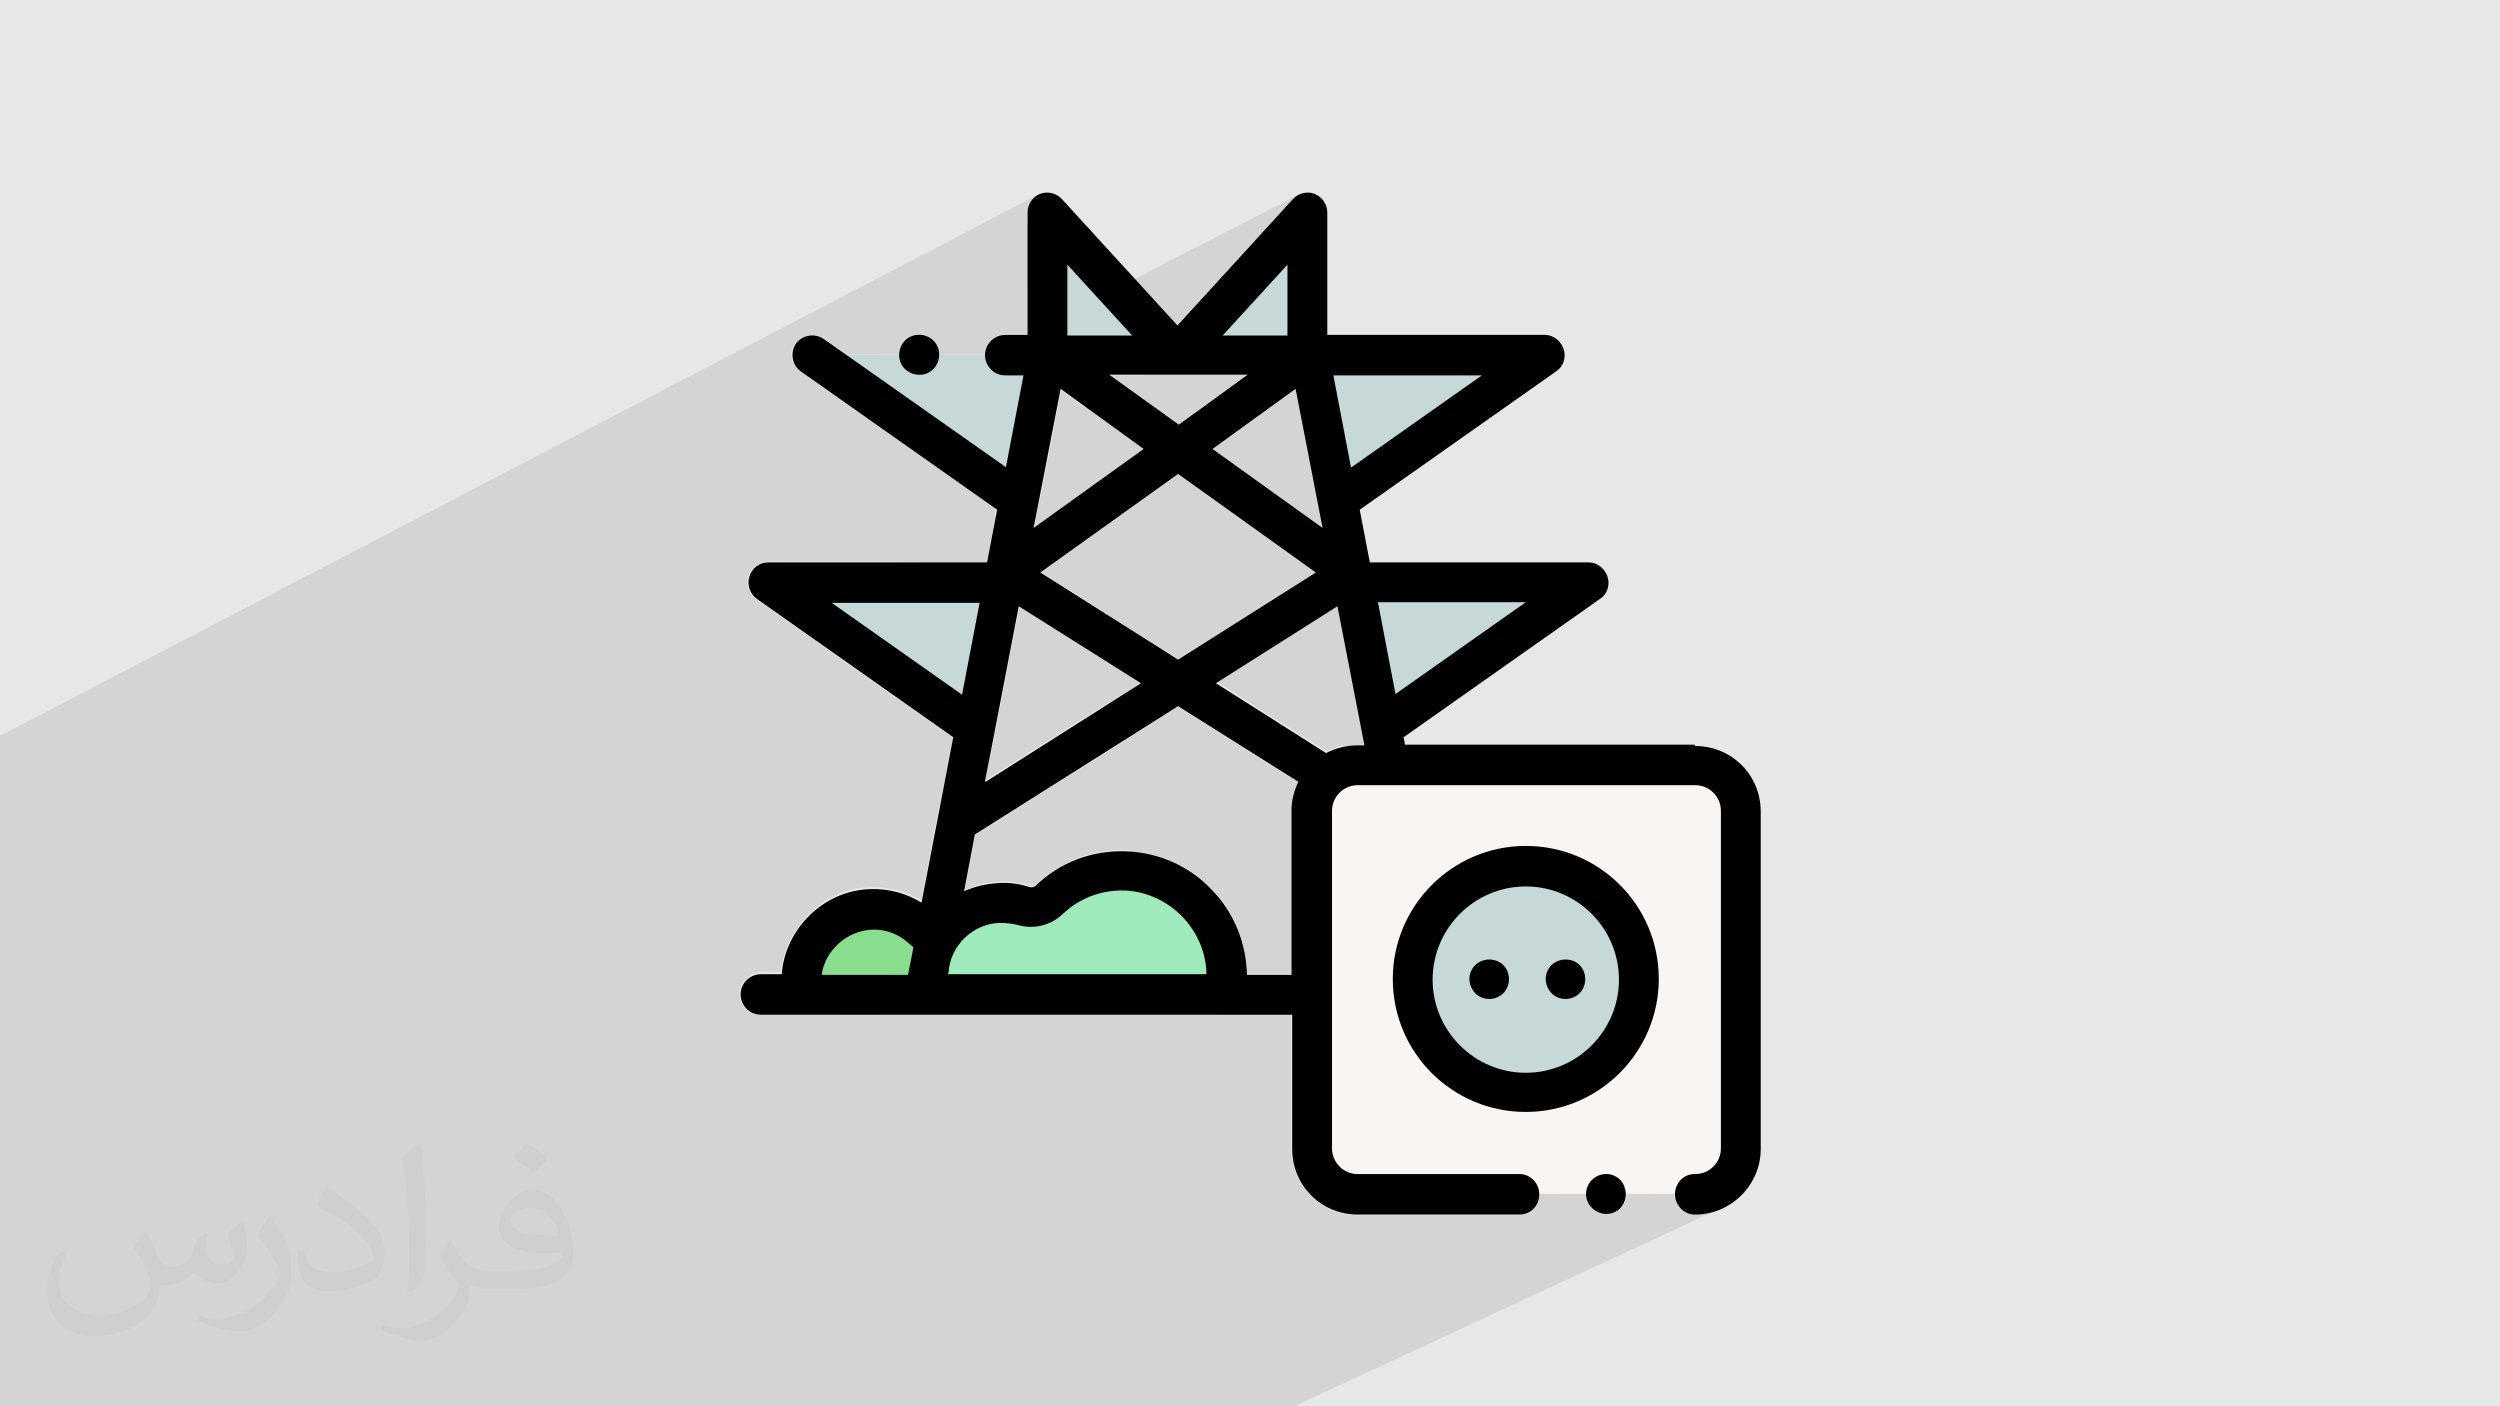 <?xml version="1.0" encoding="UTF-8"?>
<!DOCTYPE svg PUBLIC "-//W3C//DTD SVG 1.1//EN" "http://www.w3.org/Graphics/SVG/1.1/DTD/svg11.dtd">
<!-- Creator: CorelDRAW 2017 -->
<svg xmlns="http://www.w3.org/2000/svg" xml:space="preserve" width="3.703in" height="2.083in" version="1.1" style="shape-rendering:geometricPrecision; text-rendering:geometricPrecision; image-rendering:optimizeQuality; fill-rule:evenodd; clip-rule:evenodd"
viewBox="0 0 3703 2083"
 xmlns:xlink="http://www.w3.org/1999/xlink">
 <defs>
  <style type="text/css">
   <![CDATA[
    .fil7 {fill:black}
    .fil6 {fill:#89DD8E}
    .fil5 {fill:#9EEABA}
    .fil4 {fill:#C6D8D8}
    .fil0 {fill:#E6E7E8}
    .fil3 {fill:#F9F5F3}
    .fil2 {fill:#373435;fill-opacity:0.031}
    .fil1 {fill:#373435;fill-opacity:0.102}
   ]]>
  </style>
 </defs>
 <g id="Layer_x0020_1">
  <polygon class="fil0" points="0,0 3703,0 3703,2083 0,2083 "/>
  <polygon class="fil1" points="0,1282 0,1280 0,1280 0,1277 0,1261 0,1260 0,1226 0,1209 0,1197 0,1164 0,1150 0,1122 0,1121 0,1118 0,1107 0,1090 1536,289 1533,292 1529,295 1527,298 1524,302 1523,306 1522,311 1521,315 1521,330 1551,315 1551,406 1580,391 1580,465 1922,289 1918,292 1915,295 1861,354 1936,315 1936,525 1946,570 1975,555 2001,691 1973,705 1981,742 1954,755 1959,782 1899,812 1949,848 1745,976 1683,1007 1690,1011 1632,1048 2004,863 2013,906 2040,892 2066,1028 2039,1042 2046,1079 2018,1092 2021,1103 1917,1154 1923,1158 1921,1163 1919,1168 1918,1170 1984,1138 1972,1144 1962,1153 1954,1163 1948,1174 1944,1187 1944,1191 1995,1165 2002,1163 2010,1162 2510,1162 2518,1163 2525,1165 2531,1169 2537,1174 2541,1179 2545,1186 2547,1193 2548,1200 2548,1701 2547,1708 2545,1716 2541,1722 2537,1728 2531,1732 2525,1736 2483,1755 2482,1757 2480,1762 2480,1768 2509,1768 2510,1768 2523,1767 2536,1763 2486,1786 2488,1789 2493,1793 2498,1796 2503,1797 2509,1798 2510,1798 2529,1796 2548,1790 1917,2083 1896,2083 1895,2083 1848,2083 1834,2083 1833,2083 1804,2083 1780,2083 1773,2083 1764,2083 1729,2083 1664,2083 1647,2083 1640,2083 1637,2083 1578,2083 1405,2083 1381,2083 1343,2083 1314,2083 1247,2083 1138,2083 1126,2083 1109,2083 1069,2083 1059,2083 1021,2083 950,2083 947,2083 928,2083 912,2083 839,2083 820,2083 712,2083 705,2083 701,2083 660,2083 630,2083 602,2083 587,2083 565,2083 552,2083 543,2083 501,2083 467,2083 138,2083 131,2083 128,2083 121,2083 120,2083 110,2083 98,2083 94,2083 94,2083 87,2083 74,2083 62,2083 57,2083 40,2083 38,2083 30,2083 26,2083 24,2083 10,2083 7,2083 1,2083 0,2083 0,2080 0,2080 0,2066 0,2066 0,2057 0,2057 0,2056 0,2055 0,2046 0,2042 0,2038 0,2014 0,2014 0,2010 0,2006 0,1996 0,1974 0,1951 0,1942 0,1913 0,1905 0,1883 0,1882 0,1861 0,1853 0,1846 0,1820 0,1801 0,1798 0,1763 0,1743 0,1736 0,1698 0,1658 0,1585 0,1573 0,1559 0,1556 0,1550 0,1526 0,1517 0,1516 0,1510 0,1509 0,1506 0,1495 0,1468 0,1458 0,1451 0,1443 0,1421 0,1421 0,1417 0,1411 0,1396 0,1381 0,1375 0,1368 0,1356 0,1333 0,1323 0,1320 0,1311 0,1309 "/>
  <g id="_1985079264592">
   <g>
    <path class="fil0" d="M1943 1491l605 -291 0 500 -144 68 -1036 0 883 0 -240 0c-37,0 -67,-30 -67,-68l0 -209z"/>
    <polygon class="fil0" points="2403,1768 2548,1701 2547,1708 2545,1716 2541,1722 2537,1728 2531,1732 2525,1736 2455,1768 "/>
    <path class="fil0" d="M1943 1195l67 -33 500 0 -567 274 0 -236c0,-2 0,-3 0,-5z"/>
    <path class="fil0" d="M1943 1436l567 -274 8 1 7 2 6 4 6 5 5 6 4 6 2 7 1 8 -605 291 0 -55zm-575 332l-12 0 12 0z"/>
    <path class="fil0" d="M1943 1418l237 -115 15 -7 15 -6 16 -4 17 -3 17 -1 17 1 17 3 16 4 15 6 15 7 14 8 13 10 12 11 11 12 10 13 8 14 7 15 6 15 4 16 3 17 1 17 -1 17 -3 17 -4 16 -6 15 -7 15 -8 14 -10 13 -11 12 -12 11 -13 10 -14 8 -15 7 -337 159c-26,-9 -45,-34 -45,-64l0 -283zm38 351l-624 0 624 0z"/>
    <path class="fil0" d="M1943 1598l366 -175 -8 4 -6 6 -4 8 -348 166 0 -9zm-336 170l-19 0 19 0z"/>
    <path class="fil0" d="M1943 1407l317 -153 20 1 20 3 19 5 18 7 17 8 16 10 15 11 14 13 13 14 11 15 10 16 8 17 7 18 5 19 3 20 1 20 -514 245 0 -288zm-154 362l-433 0 433 0z"/>
    <path class="fil0" d="M1943 1465l317 -153 14 1 14 2 13 3 13 5 12 6 11 7 11 8 10 9 9 10 8 11 7 11 6 12 5 13 3 13 2 14 1 14 -455 217 0 -202zm-212 303l-375 0 375 0z"/>
    <polygon class="fil0" points="1943,1385 2166,1277 2183,1269 2201,1262 2220,1257 2240,1254 2260,1253 1943,1407 "/>
    <path class="fil0" d="M1943 1695l514 -245 -1 20 -3 20 -5 19 -7 18 -8 17 -10 16 -11 15 -13 14 -14 13 -15 11 -16 10 -17 8 -288 136 -38 0c-37,0 -67,-30 -67,-68l0 -6zm106 73l-260 0 260 0z"/>
    <path class="fil0" d="M1943 1545l254 -122 -8 4 -6 6 -4 8 -235 113 0 -9zm-447 224l-19 0 19 0z"/>
    <polygon class="fil0" points="1943,1450 2206,1323 2219,1319 2232,1315 2246,1313 2260,1312 1943,1465 "/>
    <path class="fil0" d="M1943 1608l348 -166 -1 4 0 4 0 4 1 4 2 4 2 4 3 4 3 3 -357 170 0 -36zm-261 161l-75 0 75 0z"/>
    <path class="fil0" d="M1943 1667l455 -217 -1 14 -2 14 -3 13 -5 13 -6 12 -7 11 -8 11 -9 10 -10 9 -11 8 -11 7 -12 6 -354 168c-11,-12 -17,-28 -17,-45l0 -33zm-31 101l-181 0 181 0z"/>
    <path class="fil0" d="M1943 1191l52 -25 7 -2 8 -1 -67 33c0,-2 0,-3 0,-4z"/>
    <path class="fil0" d="M1943 1644l357 -170 4 3 4 2 4 1 5 1 5 0 5 -1 4 -2 -388 185 0 -19zm-223 125l-39 0 39 0z"/>
    <path class="fil0" d="M1943 1554l235 -113 -1 4 0 4 0 4 1 4 2 4 2 4 3 4 3 3 -245 117 0 -36zm-372 214l-75 0 75 0z"/>
    <polygon class="fil0" points="2310,1768 2368,1741 2364,1743 2360,1746 2357,1749 2354,1753 2352,1757 2350,1762 2337,1768 "/>
    <path class="fil0" d="M1943 1590l245 -117 4 3 4 2 4 1 5 1 5 0 5 -1 4 -2 -276 132 0 -19zm-333 178l-39 0 39 0z"/>
    <polygon class="fil0" points="1801,1768 1356,1768 "/>
    <path class="fil0" d="M1977 1141l7 -3 -11 6c-4,2 -7,5 -10,8l-8 10c-2,4 -5,7 -6,11l-4 13c-1,4 -1,9 -1,14l1 -14c1,-4 2,-9 4,-13l6 -11c2,-4 5,-7 8,-10l10 -8c2,-1 3,-2 5,-3z"/>
    <polygon class="fil0" points="2439,1768 2498,1741 2493,1744 2488,1747 2485,1752 2482,1757 2480,1762 2480,1768 "/>
    <polygon class="fil0" points="1771,1768 1360,1768 "/>
    <polygon class="fil0" points="1360,1768 1356,1768 "/>
    <path class="fil0" d="M1943 1701l1 14c1,4 2,9 4,13l6 11c2,4 5,7 8,10l10 8c4,2 7,5 11,6l13 4c4,1 9,1 14,1l-14 -1c-4,-1 -9,-2 -13,-4l-11 -6c-4,-2 -7,-5 -10,-8l-8 -10c-2,-4 -5,-7 -6,-11l-4 -13c-1,-4 -1,-9 -1,-14zm67 68l-209 0 209 0z"/>
    <path class="fil0" d="M2510 1768l14 -1c4,-1 9,-2 13,-4l-13 4c-4,1 -9,1 -14,1z"/>
    <polygon class="fil0" points="1941,1768 1771,1768 "/>
    <polygon class="fil0" points="2337,1768 2350,1762 2350,1768 "/>
   </g>
   <g>
    <path class="fil0" d="M2096 1418l242 -116c54,28 90,84 90,149 0,93 -75,168 -168,168 -93,0 -168,-75 -168,-168 0,-11 1,-22 3,-33z"/>
    <path class="fil0" d="M2260 1283l-132 64c31,-39 78,-64 131,-64l0 0z"/>
    <path class="fil0" d="M2129 1346l132 -64c28,0 54,7 77,19l-242 116c5,-27 17,-51 33,-71z"/>
    <path class="fil0" d="M2180 1303l15 -7 15 -6 16 -4 17 -3 17 -1 17 1 17 3 16 4 15 6 15 7 14 8 13 10 12 11 11 12 10 13 8 14 7 15 6 15 4 16 3 17 1 17 -1 17 -3 17 -4 16 -6 15 0 0 0 0 0 0 -7 15 -8 14 -10 13 -11 12 0 0 0 0 0 0 -12 11 -13 10 -14 8 -15 7c-20,9 -42,13 -65,13 -93,0 -168,-75 -168,-168 0,-64 35,-119 88,-148z"/>
    <path class="fil0" d="M2107 1519l202 -97 -8 4 -6 6 -4 8 -180 86c-1,-3 -3,-5 -4,-8z"/>
    <path class="fil0" d="M2427 1465l-261 124c-44,-30 -73,-81 -73,-139 0,-93 75,-168 168,-168 93,0 168,75 168,168 0,5 0,10 -1,14z"/>
    <path class="fil0" d="M2105 1387l155 -75 14 1 14 2 13 3 13 5 12 6 11 7 11 8 10 9 9 10 8 11 7 11 6 12 5 13 3 13 2 14 1 14 -254 121c-32,-31 -52,-73 -52,-121 0,-22 4,-44 12,-64z"/>
    <path class="fil0" d="M2166 1589l261 -124c-7,86 -79,153 -167,153 -35,0 -68,-11 -94,-29z"/>
    <path class="fil0" d="M2094 1472l103 -49 -8 4 -6 6 -4 8 -83 40c-1,-3 -1,-6 -1,-9z"/>
    <path class="fil0" d="M2114 1368l92 -44 13 -5 13 -3 14 -2 14 -1 -155 75c3,-7 6,-13 9,-20z"/>
    <path class="fil0" d="M2111 1527l180 -86 -1 4 0 4 0 4 1 4 2 4 2 4 3 4 3 3 -171 82c-7,-9 -13,-18 -18,-28z"/>
    <path class="fil0" d="M2144 1572l254 -121 -1 14 -2 14 -3 13 -5 13 -6 12 -7 11 -8 11 -9 10 -10 9 -11 8 -11 7 -12 6 -81 38c-34,-6 -65,-22 -89,-45z"/>
    <path class="fil0" d="M2129 1555l171 -82 4 3 4 2 4 1 5 1 5 0 5 -1 4 -2 -190 91c-4,-4 -8,-9 -12,-13z"/>
    <path class="fil0" d="M2095 1481l83 -40 -1 4 0 4 0 4 1 4 2 4 2 4 3 4 3 3 -83 40c-4,-10 -7,-21 -9,-32z"/>
    <path class="fil0" d="M2104 1513l83 -40 4 3 4 2 4 1 5 1 5 0 5 -1 4 -2 -107 51c-3,-5 -5,-10 -7,-15z"/>
   </g>
   <g>
    <polygon class="fil0" points="1313,603 1464,525 1468,525 1314,604 "/>
    <polygon class="fil0" points="1340,622 1528,525 1551,525 1509,742 "/>
    <polygon class="fil0" points="1389,657 1541,579 1529,640 1434,688 "/>
    <polygon class="fil0" points="1314,604 1468,525 1551,525 1539,586 1394,661 "/>
    <polygon class="fil0" points="1252,561 1321,525 1523,525 1338,621 "/>
    <polygon class="fil0" points="1338,621 1523,525 1551,525 1544,564 1378,649 "/>
    <polygon class="fil0" points="1551,525 1349,629 1202,525 "/>
    <polygon class="fil0" points="1464,525 1313,603 1202,525 "/>
    <polygon class="fil0" points="1349,629 1551,525 1530,635 1430,686 "/>
    <polygon class="fil0" points="1434,688 1529,640 1519,694 1474,717 "/>
    <polygon class="fil0" points="1412,673 1535,610 1512,725 1497,733 "/>
    <polygon class="fil0" points="1497,733 1512,725 1509,742 "/>
    <polygon class="fil0" points="1399,664 1538,593 1509,742 "/>
    <polygon class="fil0" points="1243,554 1297,525 1332,525 1332,531 1334,537 1267,571 "/>
    <polygon class="fil0" points="1296,591 1424,525 1459,525 1311,602 "/>
    <line class="fil0" x1="1334" y1="537" x2="1334" y2= "537" />
    <polygon class="fil0" points="1267,571 1334,537 1337,542 1341,546 1345,550 1350,552 1356,554 1361,555 1367,554 1373,553 1297,592 "/>
    <polygon class="fil0" points="1311,602 1459,525 1460,531 1461,537 1464,542 1468,546 1472,550 1477,553 1483,554 1488,555 1347,627 "/>
    <polygon class="fil0" points="1358,635 1515,555 1489,691 1459,706 "/>
    <polygon class="fil0" points="1347,627 1488,555 1515,555 1358,635 "/>
   </g>
   <polygon class="fil0" points="1946,570 1975,555 2001,691 1973,705 "/>
   <g>
    <polygon class="fil0" points="1273,863 1194,903 1137,863 "/>
    <polygon class="fil0" points="1187,863 1158,877 1137,863 "/>
    <polygon class="fil0" points="1194,903 1273,863 1486,863 1459,1004 1388,1039 "/>
    <polygon class="fil0" points="1243,863 1182,894 1137,863 "/>
    <polygon class="fil0" points="1182,894 1243,863 1285,863 1199,906 "/>
    <polygon class="fil0" points="1306,863 1208,912 1137,863 "/>
    <polygon class="fil0" points="1234,931 1368,863 1486,863 1467,960 1355,1016 "/>
    <polygon class="fil0" points="1228,927 1355,863 1486,863 1453,1035 1412,1056 "/>
    <polygon class="fil0" points="1258,948 1427,863 1486,863 1444,1079 "/>
    <polygon class="fil0" points="1321,992 1476,914 1444,1079 "/>
    <polygon class="fil0" points="1208,912 1306,863 1373,863 1236,932 "/>
    <polygon class="fil0" points="1153,863 1144,867 1137,863 "/>
    <polygon class="fil0" points="1272,863 1194,902 1137,863 "/>
    <polygon class="fil0" points="1191,900 1265,863 1403,863 1249,941 "/>
    <polygon class="fil0" points="1265,863 1191,900 1137,863 "/>
    <polygon class="fil0" points="1201,907 1231,892 1424,1028 1394,1043 "/>
   </g>
   <polygon class="fil0" points="2013,906 2040,892 2066,1028 2039,1042 "/>
   <g>
    <path class="fil0" d="M1379 1471l345 -169c55,24 94,79 94,143l0 0c0,9 -1,18 -2,27l-436 0 0 -1z"/>
    <polygon class="fil0" points="1806,1473 1816,1468 1815,1473 "/>
    <path class="fil0" d="M1762 1473l55 -27c0,7 -1,15 -2,22l-10 5 -44 0z"/>
    <path class="fil0" d="M1513 1341l-129 63c16,-38 53,-65 96,-67 11,0 22,1 33,4z"/>
    <path class="fil0" d="M1636 1292l-80 39c22,-20 50,-34 80,-39zm-105 51l-152 75c12,-45 53,-79 101,-81 13,0 25,1 36,5 5,2 10,2 15,2z"/>
    <polygon class="fil0" points="1378,1468 1719,1301 1723,1303 1379,1471 "/>
    <path class="fil0" d="M1386 1473l342 -167c52,25 89,79 89,140l0 0c0,9 -1,18 -2,27l-429 0z"/>
    <path class="fil0" d="M1376 1436l297 -146c20,1 38,7 55,15l-342 167 -7 0c-3,-11 -4,-22 -3,-34l0 -3z"/>
    <path class="fil0" d="M1378 1426l277 -136c4,0 9,0 14,0 16,1 31,4 45,9l-336 164c-1,-8 -2,-16 -1,-24 0,-4 1,-9 2,-13z"/>
    <polygon class="fil0" points="1376,1452 1575,1354 1568,1360 1560,1365 1376,1455 "/>
    <path class="fil0" d="M1377 1463l336 -164c61,21 105,79 105,147l0 0c0,9 -1,18 -2,27l-436 0c-1,-3 -1,-6 -2,-10z"/>
    <polygon class="fil0" points="1376,1455 1405,1441 1405,1441 1405,1441 1405,1442 1405,1442 1405,1442 1405,1442 1405,1443 1405,1443 1376,1457 "/>
    <line class="fil0" x1="1405" y1="1441" x2="1405" y2= "1441" />
    <polygon class="fil0" points="1387,1399 1507,1339 1507,1339 1387,1399 "/>
    <path class="fil0" d="M1654 1290l-277 136c9,-49 52,-87 103,-89 13,0 25,1 36,5 13,4 28,1 38,-9 26,-25 61,-41 100,-43z"/>
    <path class="fil0" d="M1379 1419l154 -76c3,-1 7,-2 10,-3l-165 81 1 -2z"/>
    <path class="fil0" d="M1376 1457l29 -14 383 0 -61 30 -348 0c-1,-5 -2,-10 -3,-15z"/>
    <path class="fil0" d="M1422 1357l31 -15c9,-3 18,-4 27,-5l2 0 -82 40c6,-8 14,-15 22,-20z"/>
    <polygon class="fil0" points="1400,1377 1482,1337 1483,1337 1400,1378 "/>
    <path class="fil0" d="M1382 1409l136 -67c5,1 10,1 15,1l-154 76c1,-3 2,-6 3,-9zm209 -103l-13 8c4,-3 9,-5 13,-8zm-13 8l-12 9c4,-3 8,-6 12,-9zm-12 9l-11 10c4,-4 7,-7 11,-10z"/>
    <path class="fil0" d="M1376 1445l230 -113 -11 6 -10 7 -10 8 -199 97c0,-2 0,-4 0,-7z"/>
    <path class="fil0" d="M1383 1408l70 -34 -13 7 -11 9 -9 11 -7 12 -5 14 -2 15 -29 14c0,-5 -1,-11 0,-16 1,-11 3,-21 7,-31z"/>
    <line class="fil0" x1="1818" y1="1445" x2="1818" y2= "1445" />
    <path class="fil0" d="M1433 1350l8 -4 -17 10c3,-2 6,-4 9,-6zm-9 6l-15 12c5,-5 10,-9 15,-12zm-15 13l-13 15c4,-5 8,-10 13,-15zm-13 15l-10 17c3,-6 6,-12 10,-17zm-10 17l-7 19c2,-7 4,-13 7,-19zm-7 19l-3 20c0,-7 2,-14 3,-20z"/>
   </g>
   <g>
    <path class="fil0" d="M1365 1374l-179 88c0,-3 0,-5 0,-8 0,-57 46,-105 103,-107 29,-1 56,9 76,27z"/>
    <path class="fil0" d="M1382 1405l-137 67 -57 0c-1,-6 -2,-12 -2,-19 0,-57 46,-105 103,-107 30,-1 58,10 78,30 5,5 11,7 18,7l0 0 -4 22z"/>
    <path class="fil0" d="M1379 1418l-111 54 -81 0c-1,-6 -2,-12 -2,-19 0,-57 46,-105 103,-107 30,-1 58,10 78,30 5,5 11,7 18,7l0 0 -7 35z"/>
    <polygon class="fil0" points="1368,1473 1369,1472 1369,1473 "/>
    <polygon class="fil0" points="1302,1473 1376,1437 1369,1473 "/>
    <polygon class="fil0" points="1282,1473 1378,1426 1370,1466 1357,1473 "/>
    <polygon class="fil0" points="1333,1473 1372,1454 1372,1457 1340,1473 "/>
    <polygon class="fil0" points="1357,1473 1370,1466 1369,1473 "/>
    <polygon class="fil0" points="1341,1473 1372,1457 1371,1460 1345,1473 "/>
    <polygon class="fil0" points="1236,1473 1382,1401 1382,1401 1236,1473 "/>
    <path class="fil0" d="M1378 1426l-95 47 -95 0c-1,-6 -2,-12 -2,-19 0,-57 46,-105 103,-107 30,-1 58,10 78,30 5,5 11,7 18,7l0 0 -8 42z"/>
    <polygon class="fil0" points="1270,1473 1379,1419 1379,1421 1274,1473 "/>
    <polygon class="fil0" points="1345,1473 1371,1460 1369,1473 "/>
    <path class="fil0" d="M1188 1472l186 -92c4,2 8,3 12,3l0 0 0 1 -179 88 -19 0 0 0z"/>
    <polygon class="fil0" points="1207,1473 1386,1385 1385,1385 1208,1473 "/>
    <polygon class="fil0" points="1254,1473 1381,1410 1379,1419 1270,1473 "/>
    <polygon class="fil0" points="1320,1473 1374,1446 1372,1454 1333,1473 "/>
    <polygon class="fil0" points="1251,1473 1381,1409 1372,1457 1341,1473 "/>
    <path class="fil0" d="M1331 1353l-140 69c13,-42 52,-74 98,-76 15,-1 29,2 42,7z"/>
    <polygon class="fil0" points="1308,1473 1375,1440 1369,1473 "/>
    <path class="fil0" d="M1193 1417l71 -35 -12 6 -11 8 -9 10 -7 11 -5 12 -3 13 -30 15 0 -4c0,-13 2,-25 7,-37z"/>
    <line class="fil0" x1="1386" y1="1384" x2="1386" y2= "1384" />
    <path class="fil0" d="M1244 1359l5 -3 -18 10c4,-3 8,-5 12,-8zm-12 8l-15 13c5,-5 10,-9 15,-13zm-15 13l-13 16c4,-6 8,-11 13,-16zm-13 16l-10 18c3,-6 6,-12 10,-18zm-10 18l-6 20c1,-7 3,-13 6,-20zm-6 20l-2 21c0,-7 1,-14 2,-21z"/>
    <path class="fil0" d="M1188 1471l185 -91c4,2 9,4 13,4l0 0 -11 56 -67 33 -120 0 0 -2z"/>
    <path class="fil0" d="M1186 1458l30 -15 128 0 -60 30 -96 0c-1,-5 -1,-10 -1,-15z"/>
   </g>
   <g>
    <polygon class="fil0" points="1551,480 1654,427 1655,429 1551,482 "/>
    <polygon class="fil0" points="1551,513 1674,450 1744,525 1551,525 "/>
    <polygon class="fil0" points="1645,525 1712,491 1744,525 "/>
    <polygon class="fil0" points="1551,482 1655,429 1716,496 1658,525 1551,525 "/>
    <polygon class="fil0" points="1551,406 1580,391 1580,496 1551,511 "/>
    <polygon class="fil0" points="1551,511 1580,496 1677,496 1619,525 1551,525 "/>
   </g>
   <g>
    <polygon class="fil0" points="1936,315 1936,525 1744,525 "/>
    <polygon class="fil0" points="1831,430 1907,391 1811,496 1753,525 1744,525 "/>
    <polygon class="fil0" points="1753,525 1811,496 1907,496 1849,525 "/>
   </g>
   <g>
    <path class="fil0" d="M1283 618l59 -31 2 1 -59 31 -2 -1zm176 -91l62 -32 0 0 0 0 59 -30 0 2 -121 62 0 -2zm168 -86l54 -28 1 1 -54 28 -1 -1zm295 -152l-4 3c-1,1 -2,2 -3,3l3 -3c1,-1 2,-2 4,-3z"/>
    <path class="fil0" d="M1310 637l59 -30 120 84 26 -136 -27 0c-5,0 -9,-1 -13,-3l109 -56 92 0 -29 -32 54 -28 42 46 117 -128 76 -39 0 210 -163 83 74 -53 -205 0 98 70 -59 30 -110 -79 -29 149 -67 34 1 -5 -167 -118zm21 196l-167 85 -44 -31c-11,-7 -15,-21 -11,-33 4,-12 15,-21 28,-21l194 0zm576 -442l0 105 -96 0 96 -105z"/>
    <path class="fil0" d="M1359 672l59 -30 45 32 -59 30 -45 -32zm148 -76l232 -119 4 5 12 -13 151 -77 -96 105 -116 59 -53 0 22 16 -59 30 -34 -25 -9 47 -67 34 12 -61zm-356 237l-42 21 0 -1c4,-12 15,-21 28,-21l14 0z"/>
    <path class="fil0" d="M1913 1506l59 -28 0 224c0,21 17,38 38,38l240 0c16,0 30,13 30,30 0,16 -13,30 -30,30l-240 0c-53,0 -97,-44 -97,-97l0 -195z"/>
    <path class="fil0" d="M2525 1736l-42 20c5,-10 15,-17 27,-17l1 0c5,0 10,-1 15,-3z"/>
    <path class="fil0" d="M1316 1502l121 -59 351 0c-1,-60 -46,-111 -103,-121l72 -35c14,8 27,19 38,31 33,34 51,79 52,126l66 0 0 -233 67 -33c-5,6 -8,15 -8,23l0 222 -166 80 -490 0z"/>
    <polygon class="fil0" points="1806,1502 1972,1422 1972,1477 1913,1506 1913,1502 "/>
    <path class="fil0" d="M1768 1502l122 -59 23 0 0 -11 59 -29 0 297c0,21 17,38 38,38l33 0 -88 42c-25,-18 -42,-47 -42,-80l0 -199 -145 0z"/>
    <polygon class="fil0" points="1913,1612 1972,1584 1972,1593 1913,1622 "/>
    <path class="fil0" d="M1745 1502l122 -59 46 0 0 -22 59 -29 0 289 -59 28c0,-3 0,-5 0,-8l0 -199 -168 0z"/>
    <polygon class="fil0" points="1866,1502 1972,1451 1972,1653 1913,1681 1913,1502 "/>
    <path class="fil0" d="M1701 1502l145 -70c0,4 0,7 1,11l20 0 -122 59 -44 0zm212 -103l59 -29 0 21 -59 29 0 -21z"/>
    <path class="fil0" d="M1914 1709l59 -28 0 20c0,21 17,38 38,38l101 0 -121 57c-41,-9 -73,-44 -77,-87z"/>
    <polygon class="fil0" points="1913,1559 1972,1531 1972,1540 1913,1568 "/>
    <polygon class="fil0" points="1835,1502 1972,1436 1972,1451 1866,1502 "/>
    <polygon class="fil0" points="1913,1622 1972,1593 1972,1630 1913,1658 "/>
    <path class="fil0" d="M1913 1681l59 -28 0 47c0,13 6,24 16,31l-56 27c-12,-16 -19,-36 -19,-58l0 -19z"/>
    <path class="fil0" d="M1285 620l59 -31 80 56 -59 30 -80 -56zm174 -90l121 -62 0 29 96 0 -49 -53 54 -28 61 67 -238 122 9 -49 -27 0c-15,0 -27,-11 -29,-25z"/>
    <path class="fil0" d="M1223 576l59 -31 85 60 -59 30 -85 -60zm299 -154l59 -31 0 105 -107 55c-9,-5 -15,-15 -15,-25 0,-16 13,-30 30,-30l33 0 0 -74z"/>
    <path class="fil0" d="M1536 289l-4 3c-1,1 -2,2 -3,3l-3 3c-1,1 -2,2 -2,4l-2 4c0,1 -1,3 -1,4l0 5c0,-2 0,-3 0,-5l1 -4c0,-1 1,-3 2,-4l2 -4c1,-1 2,-2 3,-3l3 -3c1,-1 2,-2 4,-3z"/>
    <path class="fil0" d="M1308 636l59 -30 40 28 -59 30 -40 -28zm165 -85l107 -55 96 0 -166 85 5 -26 -27 0c-5,0 -11,-1 -15,-4z"/>
    <path class="fil0" d="M1178 509l26 -13c6,0 11,2 16,5l160 113 -59 30 -134 -95c-13,-9 -16,-27 -8,-40zm344 -179l30 -15 0 210 -57 30 -5 0c-16,0 -30,-13 -30,-30 0,-16 13,-30 30,-30l33 0 0 -165z"/>
    <path class="fil0" d="M1521 496l-62 32c0,-1 0,-2 0,-3 0,-16 13,-30 30,-30l33 0zm-179 92l-59 31 -98 -69c-13,-9 -17,-28 -7,-41 9,-13 28,-17 41,-7l123 87z"/>
    <path class="fil0" d="M1320 644l59 -30 81 57 -59 30 -80 -57zm174 -89l57 -30 193 0 -58 30 -43 0 18 13 -59 30 -30 -22 -8 41 -67 34 19 -97 -22 0zm-352 278l-30 16c5,-9 15,-16 26,-16l4 0z"/>
    <path class="fil0" d="M1109 854l42 -21 94 0 -117 59 -8 -6c-10,-7 -15,-20 -11,-32zm295 -151l59 -30 26 18 7 -34 67 -34 -10 54 -108 55 -40 -28zm201 -103l59 -30 40 29 -59 30 -40 -28zm90 -46l116 -59 96 0 -116 59 -96 0z"/>
    <path class="fil0" d="M1187 500l-5 4c-1,1 -3,3 -4,5l4 -5c1,-1 3,-3 5,-4z"/>
    <polygon class="fil0" points="1165,918 1331,833 1462,833 1476,759 1542,726 1532,782 1695,665 1681,655 1740,625 1745,629 1774,608 1936,525 1981,742 1954,755 1919,576 1796,665 1935,765 1875,795 1745,701 1542,848 1643,911 1581,942 1509,897 1492,987 1426,1020 1450,892 1231,892 1418,1024 1358,1054 "/>
    <path class="fil0" d="M1382 688l59 -30 47 33 12 -64 67 -34 -22 115 -78 40 -85 -60zm201 -103l59 -30 85 61 -59 30 -85 -61zm-282 248l-149 76 -32 -22c-11,-7 -15,-21 -11,-33 4,-12 15,-21 28,-21l164 0z"/>
    <path class="fil0" d="M1152 909l149 -76 42 0 -174 88 -17 -12zm315 -161l78 -40 -5 24 -67 34 2 -11 -9 -7zm201 -102l59 -30 18 13 -59 30 -18 -13z"/>
    <path class="fil0" d="M1370 679l59 -30 60 42 16 -81 67 -34 -32 168 -67 34 4 -23 -107 -75zm-6 154l-116 59 -17 0 7 5 -60 30 -58 -41c-11,-7 -15,-21 -11,-33 4,-12 15,-21 28,-21l226 0z"/>
    <polygon class="fil0" points="1213,569 1272,538 1297,556 1238,586 "/>
    <path class="fil0" d="M1204 946l60 -30 121 86 -60 30 -121 -85zm106 -54l116 -59 35 0 4 -20 67 -34 -1 3 11 -8 343 -174 -90 65 106 76 -60 30 -97 -70 -204 146 66 42 -62 31 -36 -23 -9 46 -67 33 16 -84 -140 0zm610 -309l55 -28 26 136 -55 28 -26 -136z"/>
    <path class="fil0" d="M1388 1216l415 -206 -2 1 132 83 -62 31 -125 -79 -301 190 -16 84c16,-7 33,-12 51,-12 6,0 13,0 19,1l-163 80c-13,-9 -29,-13 -45,-12 -37,1 -69,31 -74,67l8 0 -113 55c-9,-5 -15,-15 -15,-26l0 0 0 0c0,-16 13,-30 30,-30l31 0c3,-31 16,-61 38,-84 25,-26 58,-41 93,-42 27,-1 54,6 76,20l23 -121zm597 -297l55 -27 26 136 -55 27 -26 -136z"/>
    <path class="fil0" d="M1398 1164l66 -33 -5 25 172 -109 373 -186 42 216 -27 13 -38 -195 -180 114 164 104c9,-5 19,-8 29,-10l-87 43 -161 -102 -301 190 -16 84c16,-7 33,-12 51,-12 16,-1 31,1 46,6 3,1 6,0 9,-2 37,-35 85,-53 135,-51 2,0 4,0 6,0l-327 161 4 -20c-2,-1 -3,-3 -5,-4 -15,-15 -36,-22 -57,-22 -37,1 -69,31 -74,67l88 0 -120 59 -58 0c-16,0 -30,-13 -30,-30l0 0 0 0c0,-16 13,-30 30,-30l31 0c3,-31 16,-61 38,-84 25,-26 58,-41 93,-42 27,-1 54,6 76,20l33 -172z"/>
    <polygon class="fil0" points="1199,942 1258,911 1424,1028 1450,892 1296,892 1413,833 1462,833 1467,806 1534,772 1532,782 1576,750 1919,576 1796,665 1959,782 1899,812 1745,701 1542,848 1668,928 1606,958 1509,897 1486,1019 1382,1071 "/>
    <path class="fil0" d="M1407 1118l66 -33 -6 30 -66 33 6 -30zm253 -126l62 -31 24 15 -62 31 -24 -15z"/>
    <path class="fil0" d="M1393 1190l66 -33 0 0 1 -1 520 -259 -180 114 164 104c14,-7 29,-11 46,-11l10 0 -104 51 -171 -108 -301 190 -16 84c16,-7 33,-12 51,-12 16,-1 31,1 46,6 3,1 6,0 9,-2 37,-35 85,-53 135,-51 9,0 17,1 26,3l-210 103 -3 0c-24,1 -45,13 -59,30l-77 38 6 -33c-2,-1 -3,-3 -5,-4 -15,-15 -36,-22 -57,-22 -37,1 -69,31 -74,67l112 0 -120 59 -82 0c-16,0 -30,-13 -30,-30l0 0 0 0c0,-16 13,-30 30,-30l31 0c3,-31 16,-61 38,-84 25,-26 58,-41 93,-42 27,-1 54,6 76,20l28 -147z"/>
    <path class="fil0" d="M1229 963l60 -30 136 96 26 -136 -82 0 377 -191 -204 146 180 114 -62 31 -150 -95 -36 187c0,0 0,0 0,0l0 1 -66 33 5 -26 -183 -129z"/>
    <path class="fil0" d="M1291 1007l60 -30 73 51 19 -98 67 -34 -36 187c0,0 0,0 0,0l-7 38 -66 33 12 -64 -120 -85z"/>
    <path class="fil0" d="M1308 1502l121 -59 8 0 -121 59 -8 0zm371 -182l74 -36 4 2 -72 35c-2,0 -4,-1 -6,-1zm235 -115l79 -38c-4,2 -8,6 -12,10l-67 33 0 -4z"/>
    <polygon class="fil0" points="1913,1658 1972,1630 1972,1648 1913,1676 "/>
    <polygon class="fil0" points="1913,1568 1972,1540 1972,1576 1913,1605 "/>
    <path class="fil0" d="M2247 1798l27 -13c-5,8 -14,13 -24,13l-3 0z"/>
    <polygon class="fil0" points="1913,1605 1972,1576 1972,1595 1913,1623 "/>
    <path class="fil0" d="M1326 1502l121 -59 341 0c-1,-57 -42,-106 -96,-120l69 -34c12,8 24,17 34,28 33,34 51,79 52,126l66 0 0 -228 29 -14 0 500 -29 14c-1,-4 -1,-9 -1,-14l0 -199 -587 0z"/>
    <path class="fil0" d="M1242 1502l168 -82c-2,7 -4,14 -4,21l0 0c0,1 0,1 0,2l41 0 -121 59 -84 0zm268 -131l208 -102c15,5 30,12 44,20l-69 34c-8,-2 -16,-3 -25,-4 -35,-1 -67,11 -92,35 -17,16 -42,23 -65,16zm408 -200l66 -32 -11 6 -10 8 -8 10 -6 11 -4 13 -1 14 -29 14 0 -14 0 0c0,-10 2,-20 5,-30z"/>
    <path class="fil0" d="M2496 1742l2 -1 -5 3c-2,1 -3,2 -4,4l-4 4c-1,2 -2,3 -3,5l-2 6c0,2 -1,4 -1,6l1 -6c0,-2 1,-4 2,-6l3 -5c1,-2 2,-3 4,-4l4 -4c1,-1 2,-1 3,-2z"/>
    <path class="fil0" d="M1222 1502l120 -59 2 0 0 -1 71 -35c-6,10 -9,21 -10,34l0 0c0,1 0,1 0,2l12 0 -121 59 -75 0zm274 -135l208 -102c15,4 29,9 43,16l-78 38 -3 0c-35,-1 -67,11 -92,35 -18,17 -43,23 -67,16 -4,-1 -7,-2 -11,-3zm426 -209l-2 5c-1,2 -1,3 -2,5l-2 5c-1,2 -1,3 -1,5l-1 5c0,2 -1,4 -1,5l0 6c0,2 0,4 0,6l0 -6c0,-2 0,-4 0,-6l1 -5c0,-2 1,-4 1,-5l1 -5c1,-2 1,-3 2,-5l2 -5c1,-2 1,-3 2,-5z"/>
    <path class="fil0" d="M1273 1502l133 -65 0 4 -125 61 -7 0zm265 -130l37 -18 -7 6 -8 5 -5 2c-6,2 -11,4 -17,5z"/>
    <path class="fil0" d="M1297 1502l121 -59 370 0c-1,-65 -54,-119 -118,-123l78 -38c17,9 33,21 47,36 33,34 51,79 52,126l66 0 -122 59 -494 0z"/>
    <polygon class="fil0" points="1280,1502 1405,1441 1405,1441 1405,1441 1405,1442 1405,1442 1405,1442 1405,1442 1405,1443 1405,1443 1285,1502 "/>
    <path class="fil0" d="M2510 1798l20 -2c6,-1 12,-3 18,-6l-18 6c-6,1 -13,2 -20,2z"/>
    <line class="fil0" x1="1473" y1="1085" x2="1473" y2= "1085" />
    <path class="fil0" d="M1267 607l59 -31 15 10 -59 31 -15 -10zm207 -107l4 -2 -5 3c-2,1 -3,2 -4,4l-4 4c-1,2 -2,3 -3,5l-2 6c0,2 -1,4 -1,6l1 -6c0,-2 1,-4 2,-6l3 -5c1,-2 2,-3 4,-4l4 -4 1 -1z"/>
    <path class="fil0" d="M1178 927l60 -30 28 20 -60 30 -28 -20zm69 -35l116 -59 68 0 -117 59 -67 0zm225 -114l67 -34 -7 38 -67 34 7 -38z"/>
    <polygon class="fil0" points="1238,586 1297,556 1326,577 1267,607 "/>
    <path class="fil0" d="M1281 617l59 -31 37 26 -59 30 -36 -26zm178 -92l1 6c0,2 1,4 2,6l3 5c1,2 2,3 4,4l4 4c2,1 3,2 5,3l6 2c2,0 4,1 6,1l-6 -1c-2,0 -4,-1 -6,-2l-5 -3c-2,-1 -3,-2 -4,-4l-4 -4c-1,-2 -2,-3 -3,-5l-2 -6c0,-2 -1,-4 -1,-6z"/>
    <line class="fil0" x1="1405" y1="1441" x2="1405" y2= "1441" />
    <line class="fil0" x1="1913" y1="1200" x2="1913" y2= "1200" />
    <path class="fil0" d="M1176 1502l120 -59 0 0 -120 59 0 0zm173 -85l319 -157 0 0 -319 157 0 0zm553 -272l62 -31 0 0 -62 31 0 0zm63 -31l1 0 4 -2 -5 3 1 0z"/>
    <path class="fil0" d="M1386 1224l359 -178 -301 190 -16 84c16,-7 33,-12 51,-12 16,-1 31,1 46,6 3,1 6,0 9,-2 37,-35 85,-53 135,-51 12,0 24,2 36,5l-208 102c-5,-1 -10,-1 -15,-1 -28,1 -53,17 -66,41l-71 35 8 -40c-2,-1 -3,-3 -5,-4 -15,-15 -36,-22 -57,-22 -37,1 -69,31 -74,67l126 0 -120 59 -96 0c-16,0 -30,-13 -30,-30l0 0 0 0c0,-16 13,-30 30,-30l31 0c3,-31 16,-61 38,-84 25,-26 58,-41 93,-42 27,-1 54,6 76,20l22 -113z"/>
    <path class="fil0" d="M1210 1502l120 -59 4 0 -120 59 -4 0zm136 -67l76 -37 -2 3 -74 36 0 -2zm140 -69l68 -34 -4 3 -4 3 -56 28 -4 0z"/>
    <polygon class="fil0" points="1285,1502 1405,1443 1788,1443 1666,1502 "/>
    <path class="fil0" d="M1127 1502l120 -59 20 0 -120 59 -19 0zm218 -107l171 -84c3,1 6,2 10,3 1,0 3,1 4,0l-178 87c-1,-1 -3,-2 -4,-4l-3 -3zm235 -115l-8 4c-3,2 -5,3 -8,5l-8 5c-3,2 -5,4 -7,6l-7 6c-2,2 -5,4 -7,6l7 -6c2,-2 5,-4 7,-6l7 -6c3,-2 5,-3 8,-5l8 -5c3,-2 5,-3 8,-4z"/>
    <path class="fil0" d="M1147 1502l120 -59 1 0 -120 59 -1 0zm205 -101l178 -87c1,0 1,0 2,-1l-179 88 0 0z"/>
    <path class="fil0" d="M1193 1502l120 -59 16 0 -120 59 -16 0zm154 -76l90 -44c-6,5 -12,10 -16,16l-76 37 2 -9zm116 -57l128 -63 -13 8 -12 9 -11 10 -68 34c-1,0 -3,0 -4,0 -6,0 -12,1 -18,3z"/>
    <polygon class="fil0" points="1400,1156 1466,1123 1459,1157 1393,1190 "/>
    <path class="fil0" d="M1260 1502l147 -72c0,2 -1,5 -1,7l-133 65 -13 0zm264 -129l82 -40c-4,2 -7,4 -11,6 -4,2 -7,5 -10,7 -3,3 -7,5 -10,8l-37 18c-5,1 -10,1 -15,1z"/>
    <path class="fil0" d="M1191 1502l120 -59 33 0 3 -18 100 -49c-2,1 -5,3 -7,4 -4,3 -8,6 -11,9 -3,3 -7,7 -9,11 -3,4 -5,8 -7,12 -2,4 -4,9 -5,14 -1,5 -2,10 -2,15l-125 61 -90 0z"/>
    <path class="fil0" d="M1329 651l59 -30 101 71 -59 30 -101 -71zm-118 182l-96 49c-7,-8 -9,-18 -6,-28 4,-12 15,-21 28,-21l74 0z"/>
    <polygon class="fil0" points="1318,643 1377,612 1388,620 1329,651 "/>
    <path class="fil0" d="M1176 539l26 -14 307 216 -33 17 1 -4 -291 -205c-4,-3 -7,-6 -9,-11zm154 294l-166 84 -43 -31c-11,-7 -15,-21 -11,-33 4,-12 15,-21 28,-21l192 0z"/>
    <polygon class="fil0" points="1161,915 1323,833 1462,833 1345,892 1231,892 1278,926 1219,956 "/>
    <path class="fil0" d="M1323 833l-162 82 -41 -29c-11,-7 -15,-21 -11,-33 4,-12 15,-21 28,-21l186 0z"/>
    <polygon class="fil0" points="1171,922 1231,892 1424,1028 1364,1058 "/>
    <path class="fil0" d="M1124 836l-4 2c-1,1 -2,2 -3,3l-3 4c-1,1 -2,3 -2,4l-2 4c0,-2 1,-3 2,-4l2 -4c1,-1 2,-2 3,-4l3 -3c1,-1 3,-2 4,-2z"/>
    <path class="fil0" d="M1111 876l26 -13 307 216 -33 17 1 -3 -291 -205c-4,-3 -7,-7 -9,-11z"/>
    <path class="fil0" d="M1365 1337l-81 40c-17,2 -33,10 -45,22l-81 40c3,-30 16,-58 38,-80 25,-26 58,-41 93,-42 27,-1 54,6 76,20zm-215 106l-53 26c2,-15 14,-26 29,-26l23 0z"/>
    <path class="fil0" d="M1229 1333l9 -4 -12 6 3 -1zm-3 1l-11 7c4,-3 7,-5 11,-7zm-11 7l-10 8c-3,3 -7,6 -10,9l10 -9c3,-3 7,-6 10,-8z"/>
    <polygon class="fil0" points="1247,1502 1376,1439 1376,1443 1376,1448 1376,1452 1376,1456 1377,1460 1377,1464 1378,1469 1379,1473 1319,1502 "/>
    <path class="fil0" d="M1098 1464l43 -21 17 0c0,-3 1,-6 1,-9l98 -48c-1,1 -3,1 -4,2 -4,2 -7,5 -11,8 -3,3 -6,6 -9,10 -3,4 -5,7 -7,11 -2,4 -4,8 -5,12 -1,4 -3,9 -3,13l-108 53c-7,-5 -12,-14 -12,-24l0 0 0 0c0,-3 0,-6 1,-8z"/>
    <line class="fil0" x1="1818" y1="1445" x2="1818" y2= "1445" />
    <line class="fil0" x1="1386" y1="1384" x2="1386" y2= "1384" />
    <path class="fil0" d="M1170 1395l79 -39 -18 10 -15 13 -13 16 -10 18 -6 20 -2 21 -81 40c-5,-5 -9,-13 -9,-21l0 0 0 0c0,-16 13,-30 30,-30l31 0c1,-17 6,-33 13,-48z"/>
    <path class="fil0" d="M1195 1359l-8 9c-2,3 -5,6 -7,10l-6 10c-2,3 -4,7 -5,10l5 -10c2,-3 4,-7 6,-10l7 -10c2,-3 5,-6 8,-9zm-26 39l-4 11c-1,4 -2,7 -3,11l-2 11c-1,4 -1,8 -1,12l-61 30 0 0 0 0 0 0c0,-16 13,-30 30,-30l31 0 1 -12c1,-4 1,-8 2,-11l3 -11c1,-4 3,-7 4,-11z"/>
    <path class="fil0" d="M1109 854l-1 5c0,2 0,3 0,5l0 5c0,2 1,3 1,4l2 4c1,1 2,3 2,4l3 4c1,1 2,2 4,3l-4 -3c-1,-1 -2,-2 -3,-4l-2 -4c-1,-1 -1,-3 -2,-4l-1 -4c0,-2 0,-3 0,-5l0 -5c0,-2 1,-3 1,-5z"/>
    <path class="fil0" d="M1124 1502l120 -59 100 0 8 -41c-2,-1 -3,-3 -5,-4 -1,-1 -3,-2 -4,-3l97 -48 -17 10 -15 12 -13 15 -10 17 -7 19 -3 20 -129 63 -121 0 -2 0z"/>
    <path class="fil0" d="M1108 1496l108 -53 128 0 -120 59 -98 0c-7,0 -13,-2 -18,-6z"/>
    <path class="fil0" d="M1105 1494l81 -40 0 2 0 2 0 2 0 2 0 2 0 2 0 2 0 2 -60 30 -2 0c-8,0 -15,-3 -21,-9z"/>
    <polygon class="fil0" points="1319,1502 1379,1473 1815,1473 1754,1502 "/>
    <polygon class="fil0" points="1128,1502 1188,1473 1369,1473 1308,1502 "/>
    <polygon class="fil0" points="2482,1781 2509,1768 2510,1768 2482,1781 "/>
    <path class="fil0" d="M1097 1473l1 6c0,2 1,4 2,6l3 5c1,2 2,3 4,4l4 4c2,1 3,2 5,3l6 2c2,0 4,1 6,1l-6 -1c-2,0 -4,-1 -6,-2l-5 -3c-2,-1 -3,-2 -4,-4l-4 -4c-1,-2 -2,-3 -3,-5l-2 -6c0,-2 -1,-4 -1,-6z"/>
    <path class="fil0" d="M1914 1714l29 -14 1 14 4 13 6 11 8 10 10 8 11 6 13 4 14 1 -42 20c-29,-14 -49,-41 -54,-74z"/>
    <line class="fil0" x1="1097" y1="1473" x2="1097" y2= "1473" />
    <path class="fil0" d="M1111 1447l3 -2 -5 3c-2,1 -3,2 -4,4l-4 4c-1,2 -2,3 -3,5l-2 6c0,2 -1,4 -1,6l1 -6c0,-2 1,-4 2,-6l3 -5c1,-2 2,-3 4,-4l4 -4 2 -1z"/>
    <path class="fil0" d="M1178 508l-3 5c-1,2 -1,4 -2,6l-1 6c0,2 0,4 0,6l2 5c1,2 2,3 3,5l4 5c1,1 3,3 5,4l-5 -4c-1,-1 -3,-3 -4,-5l-3 -5c-1,-2 -1,-4 -2,-5l0 -6c0,-2 0,-4 1,-6l2 -6c1,-2 2,-4 3,-5z"/>
    <path class="fil0" d="M1968 1788l42 -20 240 0 -63 30 -177 0c-15,0 -29,-3 -42,-10z"/>
    <path class="fil0" d="M2482 1781l27 -13 14 -1 13 -4 -50 23c-1,-2 -2,-3 -3,-5z"/>
    <path class="fil0" d="M1913 1701l2 20c1,6 3,12 6,18l9 16c3,5 7,10 12,14l14 12c5,3 11,6 16,9l18 6c6,1 13,2 20,2l-20 -2c-6,-1 -12,-3 -18,-6l-16 -9c-5,-3 -10,-7 -14,-12l-12 -14c-3,-5 -6,-11 -9,-16l-6 -18c-1,-6 -2,-13 -2,-20z"/>
    <path class="fil0" d="M1941 1768l339 0c0,16 -13,30 -30,30l-240 0c-27,0 -52,-11 -70,-30zm539 0l30 0 -27 12c-2,-4 -3,-8 -3,-12z"/>
    <path class="fil0" d="M2480 1768l1 6c0,2 1,4 2,6l3 5c1,2 2,3 4,4l4 4c2,1 3,2 5,3l6 2c2,0 4,1 6,1l-6 -1c-2,0 -4,-1 -6,-2l-5 -3c-2,-1 -3,-2 -4,-4l-4 -4c-1,-2 -2,-3 -3,-5l-2 -6c0,-2 -1,-4 -1,-6z"/>
    <path class="fil0" d="M2250 1798l6 -1c2,0 4,-1 6,-2l-6 2c-2,0 -4,1 -6,1z"/>
   </g>
   <g>
    <path class="fil0" d="M2064 1433l67 -32c-6,15 -9,32 -9,50 0,76 62,138 138,138 76,0 138,-62 138,-138 0,-62 -41,-114 -96,-132l67 -32c53,35 88,96 88,164 0,109 -88,197 -197,197 -109,0 -197,-89 -197,-197 0,-6 0,-12 1,-17z"/>
    <path class="fil0" d="M2309 1259l-229 110c31,-69 100,-117 180,-117 17,0 33,2 49,6z"/>
    <path class="fil0" d="M2080 1370l229 -110c22,6 42,15 60,27l-67 32c-13,-4 -27,-6 -42,-6 -59,0 -109,37 -129,88l-67 32c2,-22 8,-44 17,-63z"/>
    <path class="fil0" d="M2094 1345l86 -42 15 -7 15 -6 16 -4 17 -3 17 -1 17 1 17 3 16 4 15 6 15 7 14 8 13 10 12 11 11 12 10 13 8 14 7 15 6 15 4 16 3 17 1 17 -1 17 -3 17 -4 16 -6 15 -7 15 -8 14 -10 13 -11 12 -12 11 -13 10 -14 8 -15 7 -88 41c-98,-11 -175,-95 -175,-196 0,-39 11,-75 31,-106zm166 244c-76,0 -138,-62 -138,-138 0,-76 62,-138 138,-138 76,0 138,62 138,138 0,76 -62,138 -138,138z"/>
    <path class="fil0" d="M2081 1532l53 -25c1,3 2,5 4,8l-53 25c-1,-3 -3,-5 -4,-8z"/>
    <path class="fil0" d="M2106 1328l154 -75 20 1 20 3 19 5 18 7 17 8 16 10 15 11 14 13 13 14 11 15 10 16 8 17 7 18 5 19 3 20 1 20 -62 30c2,-10 3,-19 3,-30 0,-76 -62,-138 -138,-138 -76,0 -138,62 -138,138 0,54 31,100 76,123l-62 30c-44,-36 -73,-91 -73,-153 0,-46 16,-89 43,-123z"/>
    <path class="fil0" d="M2068 1405l84 -40c-19,24 -30,54 -30,86 0,43 20,82 51,107l-57 27c-33,-35 -53,-83 -53,-134 0,-16 2,-31 5,-46z"/>
    <path class="fil0" d="M2166 1277l17 -8 18 -7 19 -5 20 -3 20 -1 -154 75c16,-21 37,-38 60,-51z"/>
    <path class="fil0" d="M2136 1603l62 -30c19,10 40,15 62,15 66,0 121,-47 135,-109l62 -30 -1 20 -3 20 -5 19 -7 18 -8 17 -10 16 -11 15 -13 14 0 0 0 0 0 0 -14 13 -15 11 -16 10 -17 8c-24,10 -49,16 -77,16 -47,0 -91,-17 -124,-44z"/>
    <path class="fil0" d="M2066 1486l56 -27c0,3 0,6 1,9l-55 26c-1,-3 -1,-6 -2,-9z"/>
    <path class="fil0" d="M2073 1387l121 -58c-16,9 -31,21 -42,35l-84 40c1,-6 3,-12 5,-17z"/>
    <path class="fil0" d="M2084 1540l53 -25c5,10 12,19 19,27l-55 26c-7,-9 -12,-18 -17,-28z"/>
    <path class="fil0" d="M2116 1585l57 -27c24,19 54,31 87,31 19,0 37,-4 54,-11l-122 58c-29,-11 -55,-28 -76,-51z"/>
    <path class="fil0" d="M2102 1568l55 -26c4,4 8,9 13,13l-56 27c-4,-4 -7,-9 -11,-13z"/>
    <path class="fil0" d="M2068 1494l55 -26c1,11 4,22 8,33l-53 26c-4,-10 -8,-21 -10,-32z"/>
    <path class="fil0" d="M2078 1526l53 -26c2,5 4,10 7,15l-53 25c-3,-5 -5,-10 -7,-15z"/>
   </g>
   <g>
    <path class="fil0" d="M2233 1439c-10,-25 -47,-23 -55,2 -4,11 0,24 9,32 10,8 24,9 35,2 12,-8 16,-23 11,-36z"/>
    <path class="fil0" d="M2233 1439c-10,-25 -47,-23 -55,2 -4,11 0,24 9,32 10,8 24,9 35,2 12,-8 16,-23 11,-36z"/>
    <path class="fil0" d="M2195 1478l40 -19c-1,5 -4,10 -8,13l-16 8c-5,1 -11,0 -16,-2z"/>
    <path class="fil0" d="M2233 1439c-10,-25 -47,-23 -55,2 -4,11 0,24 9,32 10,8 24,9 35,2 12,-8 16,-23 11,-36z"/>
    <path class="fil0" d="M2233 1439c-10,-25 -47,-23 -55,2 -4,11 0,24 9,32 10,8 24,9 35,2 12,-8 16,-23 11,-36z"/>
    <path class="fil0" d="M2189 1426l7 -3 -8 4c-2,2 -5,4 -6,6l-4 8c1,-3 3,-6 4,-8l6 -6 1 0z"/>
    <path class="fil0" d="M2210 1480l16 -8c-1,1 -2,2 -4,3 -4,3 -8,4 -12,5z"/>
    <path class="fil0" d="M2178 1441l-1 4c0,1 0,3 0,4l0 4c0,1 1,3 1,4l2 4c1,1 1,3 2,4l3 4c1,1 2,2 3,3l-3 -3c-1,-1 -2,-2 -3,-4l-2 -4c-1,-1 -1,-3 -2,-4l-1 -4c0,-1 0,-3 0,-4l0 -4c0,-1 1,-3 1,-4z"/>
    <path class="fil0" d="M2187 1473l4 3c1,1 3,1 4,2l4 1c2,0 3,1 5,1l5 0c2,0 3,0 5,-1l4 -2c-1,1 -3,1 -4,2l-5 1c-2,0 -3,0 -5,0l-5 -1c-2,0 -3,-1 -4,-1l-4 -2c-1,-1 -3,-2 -4,-3z"/>
   </g>
   <g>
    <path class="fil0" d="M2346 1439c-10,-25 -47,-23 -55,2 -4,11 0,24 9,32 10,8 24,9 35,2 12,-8 16,-23 11,-36z"/>
    <path class="fil0" d="M2346 1439c-10,-25 -47,-23 -55,2 -4,11 0,24 9,32 10,8 24,9 35,2 12,-8 16,-23 11,-36z"/>
    <path class="fil0" d="M2302 1426l7 -3 -8 4c-2,2 -5,4 -6,6l-4 8c1,-3 3,-6 4,-8l6 -6 1 0z"/>
    <path class="fil0" d="M2346 1439c-10,-25 -47,-23 -55,2 -4,11 0,24 9,32 10,8 24,9 35,2 12,-8 16,-23 11,-36z"/>
    <path class="fil0" d="M2346 1439c-10,-25 -47,-23 -55,2 -4,11 0,24 9,32 10,8 24,9 35,2 12,-8 16,-23 11,-36z"/>
    <path class="fil0" d="M2291 1441l-1 4c0,1 0,3 0,4l0 4c0,1 1,3 1,4l2 4c1,1 1,3 2,4l3 4c1,1 2,2 3,3l-3 -3c-1,-1 -2,-2 -3,-4l-2 -4c-1,-1 -1,-3 -2,-4l-1 -4c0,-1 0,-3 0,-4l0 -4c0,-1 1,-3 1,-4z"/>
    <path class="fil0" d="M2300 1473l4 3c1,1 3,1 4,2l4 1c2,0 3,1 5,1l5 0c2,0 3,0 5,-1l4 -2c-1,1 -3,1 -4,2l-5 1c-2,0 -3,0 -5,0l-5 -1c-2,0 -3,-1 -4,-1l-4 -2c-1,-1 -3,-2 -4,-3z"/>
   </g>
   <g>
    <path class="fil0" d="M2409 1766l-50 23c-7,-7 -11,-16 -8,-27 3,-13 14,-22 27,-23 13,-1 25,7 29,18 1,3 2,6 2,9z"/>
    <path class="fil0" d="M2359 1789l50 -23c1,10 -4,20 -12,27 -12,9 -28,6 -37,-3z"/>
    <path class="fil0" d="M2366 1742l2 -1 -4 2c-1,1 -3,2 -4,3l-3 3c-1,1 -2,2 -3,4l-2 4c-1,1 -1,3 -1,5l1 -5c1,-1 1,-3 2,-4l3 -4c1,-1 2,-2 3,-3l4 -3 2 -1z"/>
    <path class="fil0" d="M2377 1798l27 -13c-2,3 -4,5 -7,7 -6,4 -13,6 -20,5z"/>
    <path class="fil0" d="M2350 1768l59 0c0,9 -5,19 -12,24 -20,14 -46,-2 -46,-24z"/>
    <path class="fil0" d="M2350 1762l-1 9c0,3 1,6 2,8l5 7c2,2 4,4 6,6l8 4c3,1 6,1 8,1l9 -1c-3,1 -6,1 -9,1l-8 -1c-3,-1 -5,-2 -8,-4l-6 -6c-2,-2 -3,-5 -5,-7l-2 -8c0,-3 0,-6 1,-9z"/>
   </g>
   <g>
    <path class="fil0" d="M1333 519l40 -21c7,3 13,8 16,16 6,15 -1,32 -16,39 -15,6 -32,-1 -39,-16l0 0c-2,-6 -3,-12 -1,-17z"/>
    <path class="fil0" d="M1334 537c6,15 24,22 39,16 15,-6 22,-24 16,-39 -6,-15 -24,-22 -39,-16 -15,6 -22,24 -16,39l0 0z"/>
    <path class="fil0" d="M1334 537c6,15 24,22 39,16 15,-6 22,-24 16,-39 -6,-15 -24,-22 -39,-16 -15,6 -22,24 -16,39l0 0z"/>
    <path class="fil0" d="M1346 500l4 -2 -5 3c-2,1 -3,2 -4,4l-4 4c-1,2 -2,3 -3,5l-2 5c0,2 -1,4 -1,6l1 6c0,2 1,4 2,6l-2 -6c0,-2 -1,-4 -1,-6l1 -6c0,-2 1,-4 2,-5l3 -5c1,-2 2,-3 4,-4l4 -4 1 -1z"/>
    <path class="fil0" d="M1369 554l11 -6c-2,2 -5,3 -7,4 -1,0 -2,1 -4,1z"/>
    <line class="fil0" x1="1334" y1="537" x2="1334" y2= "537" />
    <path class="fil0" d="M1334 537l3 5c1,2 2,3 4,4l-4 -4c-1,-2 -2,-3 -3,-5zm7 10l4 4c2,1 3,2 5,3l5 2c2,0 4,1 6,1l6 -1c2,0 4,-1 6,-2l-6 2c-2,0 -4,1 -6,1l-6 -1c-2,0 -4,-1 -5,-2l-5 -3c-2,-1 -3,-2 -4,-4z"/>
   </g>
  </g>
  <path class="fil2" d="M217 1826c7,11 12,21 16,32 3,7 5,19 21,19 4,0 11,-2 17,-5 7,-3 12,-9 14,-16l6 -21 15 -8 1 1c-2,8 -2,15 -2,21 0,18 15,24 27,24 7,0 13,-3 13,-10 0,-8 -4,-23 -8,-35 7,-7 14,-14 22,-20l1 1c4,15 6,30 6,40 0,10 -4,20 -8,27 -7,14 -20,25 -36,25 -12,0 -25,-6 -34,-17l-1 0c-9,11 -22,20 -43,20l-7 0c-1,14 -4,24 -9,33 -13,25 -50,42 -85,42 -49,0 -73,-28 -73,-66 0,-23 8,-45 19,-60l10 4c-7,14 -12,27 -12,40 0,35 29,52 62,52 31,0 68,-20 75,-42 -2,-25 -12,-36 -26,-59 4,-7 10,-15 17,-23l1 0 0 0zm564 -133c10,6 20,14 30,23 -6,8 -12,15 -21,21 -10,-8 -20,-15 -30,-22 7,-8 14,-15 20,-22zm5 96c-17,0 -30,11 -30,19 0,17 33,23 73,22 -5,-20 -22,-42 -43,-42l0 0zm-37 93c22,0 41,-1 55,-4 16,-4 30,-12 30,-18 0,-2 0,-3 -1,-5 -9,1 -19,1 -29,1 -29,0 -52,-7 -61,-23 -2,-4 -4,-10 -4,-15 0,-16 7,-32 19,-42 10,-9 21,-14 32,-14 20,0 37,17 48,42 6,14 11,30 11,51 0,14 -4,25 -12,34 -16,16 -45,21 -90,21l-20 0 0 0 -5 0c-11,0 -19,-2 -25,-7l-1 0c0,3 0,5 0,7 0,10 -3,23 -10,33 -20,30 -42,43 -60,43 -19,0 -42,-7 -63,-17l4 -7c7,3 16,5 29,5 34,0 78,-33 84,-64 -1,-2 -4,-6 -7,-10 -10,-12 -16,-22 -22,-32 5,-10 10,-18 14,-25l2 0c14,29 27,46 57,46l4 0 0 0 21 0 0 0zm-146 31c2,-14 3,-29 3,-43l0 -21c0,-39 -5,-96 -9,-133 7,-8 17,-17 25,-23l2 1c5,47 7,101 7,151 0,13 -1,26 -2,35 -1,12 -7,21 -22,35l-3 -2 0 0zm-151 -62c1,19 10,33 41,33 20,0 36,-5 55,-14 3,-1 5,-3 5,-5 0,-12 -9,-27 -24,-41 -14,-13 -34,-25 -51,-32 -6,-3 -8,-5 -8,-8 0,-5 7,-17 13,-24l2 0c20,11 43,27 60,44 16,16 25,33 25,51 0,13 -4,26 -11,38 -22,11 -47,20 -70,20 -29,0 -48,-14 -48,-45 0,-3 0,-9 1,-16l10 0 0 0zm-52 -52l18 29c7,11 13,22 13,41l0 24c0,19 -12,40 -32,60 -16,14 -29,19 -42,19 -19,0 -40,-6 -65,-16l3 -7c8,2 17,4 28,4 36,0 72,-26 89,-58 2,-4 3,-7 3,-9 0,-4 -2,-8 -4,-11 -9,-17 -19,-33 -30,-47 6,-9 12,-18 18,-27l2 0 0 0z"/>
  <g id="_1985079259184">
   <g>
    <path class="fil3" d="M2509 1768l1 0c37,0 67,-30 67,-68l0 -500c0,-37 -30,-68 -67,-68l-500 0c-37,0 -67,30 -67,68l0 500c0,37 30,68 67,68l240 0 -894 0 1153 0z"/>
   </g>
   <g>
    <circle class="fil4" cx="2260" cy="1451" r="168"/>
   </g>
   <g>
    <polygon class="fil4" points="1551,525 1202,525 1509,742 "/>
   </g>
   <g>
    <polygon class="fil4" points="1936,525 2288,525 1981,742 "/>
   </g>
   <g>
    <polygon class="fil4" points="1486,863 1137,863 1444,1079 "/>
   </g>
   <g>
    <polygon class="fil4" points="2004,863 2353,863 2046,1079 "/>
   </g>
   <g>
    <path class="fil5" d="M1818 1445c0,9 -1,18 -2,27l-436 0c-3,-11 -4,-22 -3,-34 3,-55 49,-100 104,-102 13,0 25,1 36,5 13,4 28,1 38,-9 29,-28 70,-45 114,-43 83,3 149,72 150,155l0 0z"/>
   </g>
   <g>
    <path class="fil6" d="M1386 1384l-17 89 -181 0c-1,-6 -2,-12 -2,-19 0,-57 46,-105 103,-107 30,-1 58,10 78,30 5,5 11,7 18,7l0 0z"/>
   </g>
   <g>
    <polygon class="fil4" points="1551,525 1551,315 1744,525 "/>
   </g>
   <g>
    <polygon class="fil4" points="1936,525 1936,315 1744,525 "/>
   </g>
   <g>
    <path class="fil7" d="M2510 1103l-429 0 -2 -11 291 -205c11,-7 15,-21 11,-33 -4,-12 -15,-21 -28,-21l-324 0 -15 -78 291 -205c11,-7 15,-21 11,-33 -4,-12 -15,-21 -28,-21l-322 0 0 -181c0,-12 -7,-23 -19,-28 -11,-4 -24,-1 -32,8l-171 187 -171 -187c-8,-9 -21,-12 -32,-8 -11,4 -19,15 -19,28l0 181 -33 0c-16,0 -30,13 -30,30 0,16 13,30 30,30l27 0 -26 136 -270 -190c-13,-9 -32,-6 -41,7 -9,13 -6,32 7,41l291 205 -15 78 -324 0c-13,0 -24,8 -28,21 -4,12 1,26 11,33l291 205 -47 245c-23,-14 -49,-21 -76,-20 -35,1 -68,16 -93,42 -22,23 -36,53 -38,84l-31 0c-16,0 -30,13 -30,30l0 0 0 0c0,16 13,30 30,30l787 0 0 199c0,54 43,97 97,97l240 0c16,0 29,-13 29,-30 0,-16 -13,-30 -29,-30l-240 0c-21,0 -38,-17 -38,-38l0 -500c0,-21 17,-38 38,-38l500 0c21,0 38,17 38,38l0 500c0,21 -17,38 -38,38l-1 0c-16,0 -29,13 -29,30 0,16 13,30 29,30l1 0c53,0 97,-44 97,-97l0 -500c0,-54 -43,-97 -97,-97l0 0zm-250 -211l-193 136 -26 -136 220 0zm-412 -337l-102 74 -103 -74 205 0zm71 21l40 206 -163 -117 123 -89zm-348 0l123 89 -163 117 40 -206zm-166 865c2,-40 36,-73 76,-74 9,0 18,1 26,3 24,7 49,1 67,-16 25,-24 58,-36 92,-35 66,3 120,58 121,124l-383 0c0,-1 0,-1 0,-2l0 0zm508 -240l0 243 -66 0c-1,-47 -19,-92 -52,-126 -33,-35 -78,-55 -126,-57 -51,-2 -99,16 -135,51 -2,2 -6,3 -9,2 -15,-5 -30,-7 -46,-6 -18,1 -35,5 -51,12l16 -84 301 -190 178 112c-6,13 -10,27 -10,42l0 0zm-454 -44l14 -72c0,0 0,0 0,0l36 -187 181 114 -230 146zm82 -309l204 -146 204 146 -204 129 -204 -129zm460 -156l-26 -136 220 0 -193 136zm-94 -300l0 105 -96 0 96 -105zm-326 0l96 105 -96 0 0 -105zm-350 501l220 0 -26 136 -193 -136zm60 484c21,-1 42,7 57,22 2,1 3,3 5,4l-8 41 -128 0c5,-36 37,-65 74,-67zm674 -261l-164 -104 180 -114 40 206 -10 0c-16,0 -32,4 -46,11z"/>
    <path class="fil7" d="M2260 1253c-109,0 -197,89 -197,197 0,109 88,197 197,197 109,0 197,-89 197,-197 0,-109 -88,-197 -197,-197zm0 336c-76,0 -138,-62 -138,-138 0,-76 62,-138 138,-138 76,0 138,62 138,138 0,76 -62,138 -138,138z"/>
    <path class="fil7" d="M2233 1439c-10,-25 -47,-23 -55,2 -4,11 0,24 9,32 10,8 24,9 35,2 12,-8 16,-23 11,-36z"/>
    <path class="fil7" d="M2346 1439c-10,-25 -47,-23 -55,2 -4,11 0,24 9,32 10,8 24,9 35,2 12,-8 16,-23 11,-36z"/>
    <path class="fil7" d="M2406 1757c-5,-12 -17,-19 -29,-18 -13,1 -24,10 -27,23 -6,26 24,46 46,31 11,-8 15,-23 10,-35z"/>
    <path class="fil7" d="M1334 537c6,15 24,22 39,16 15,-6 22,-24 16,-39 -6,-15 -24,-22 -39,-16 -15,6 -22,24 -16,39l0 0z"/>
   </g>
  </g>
 </g>
</svg>
